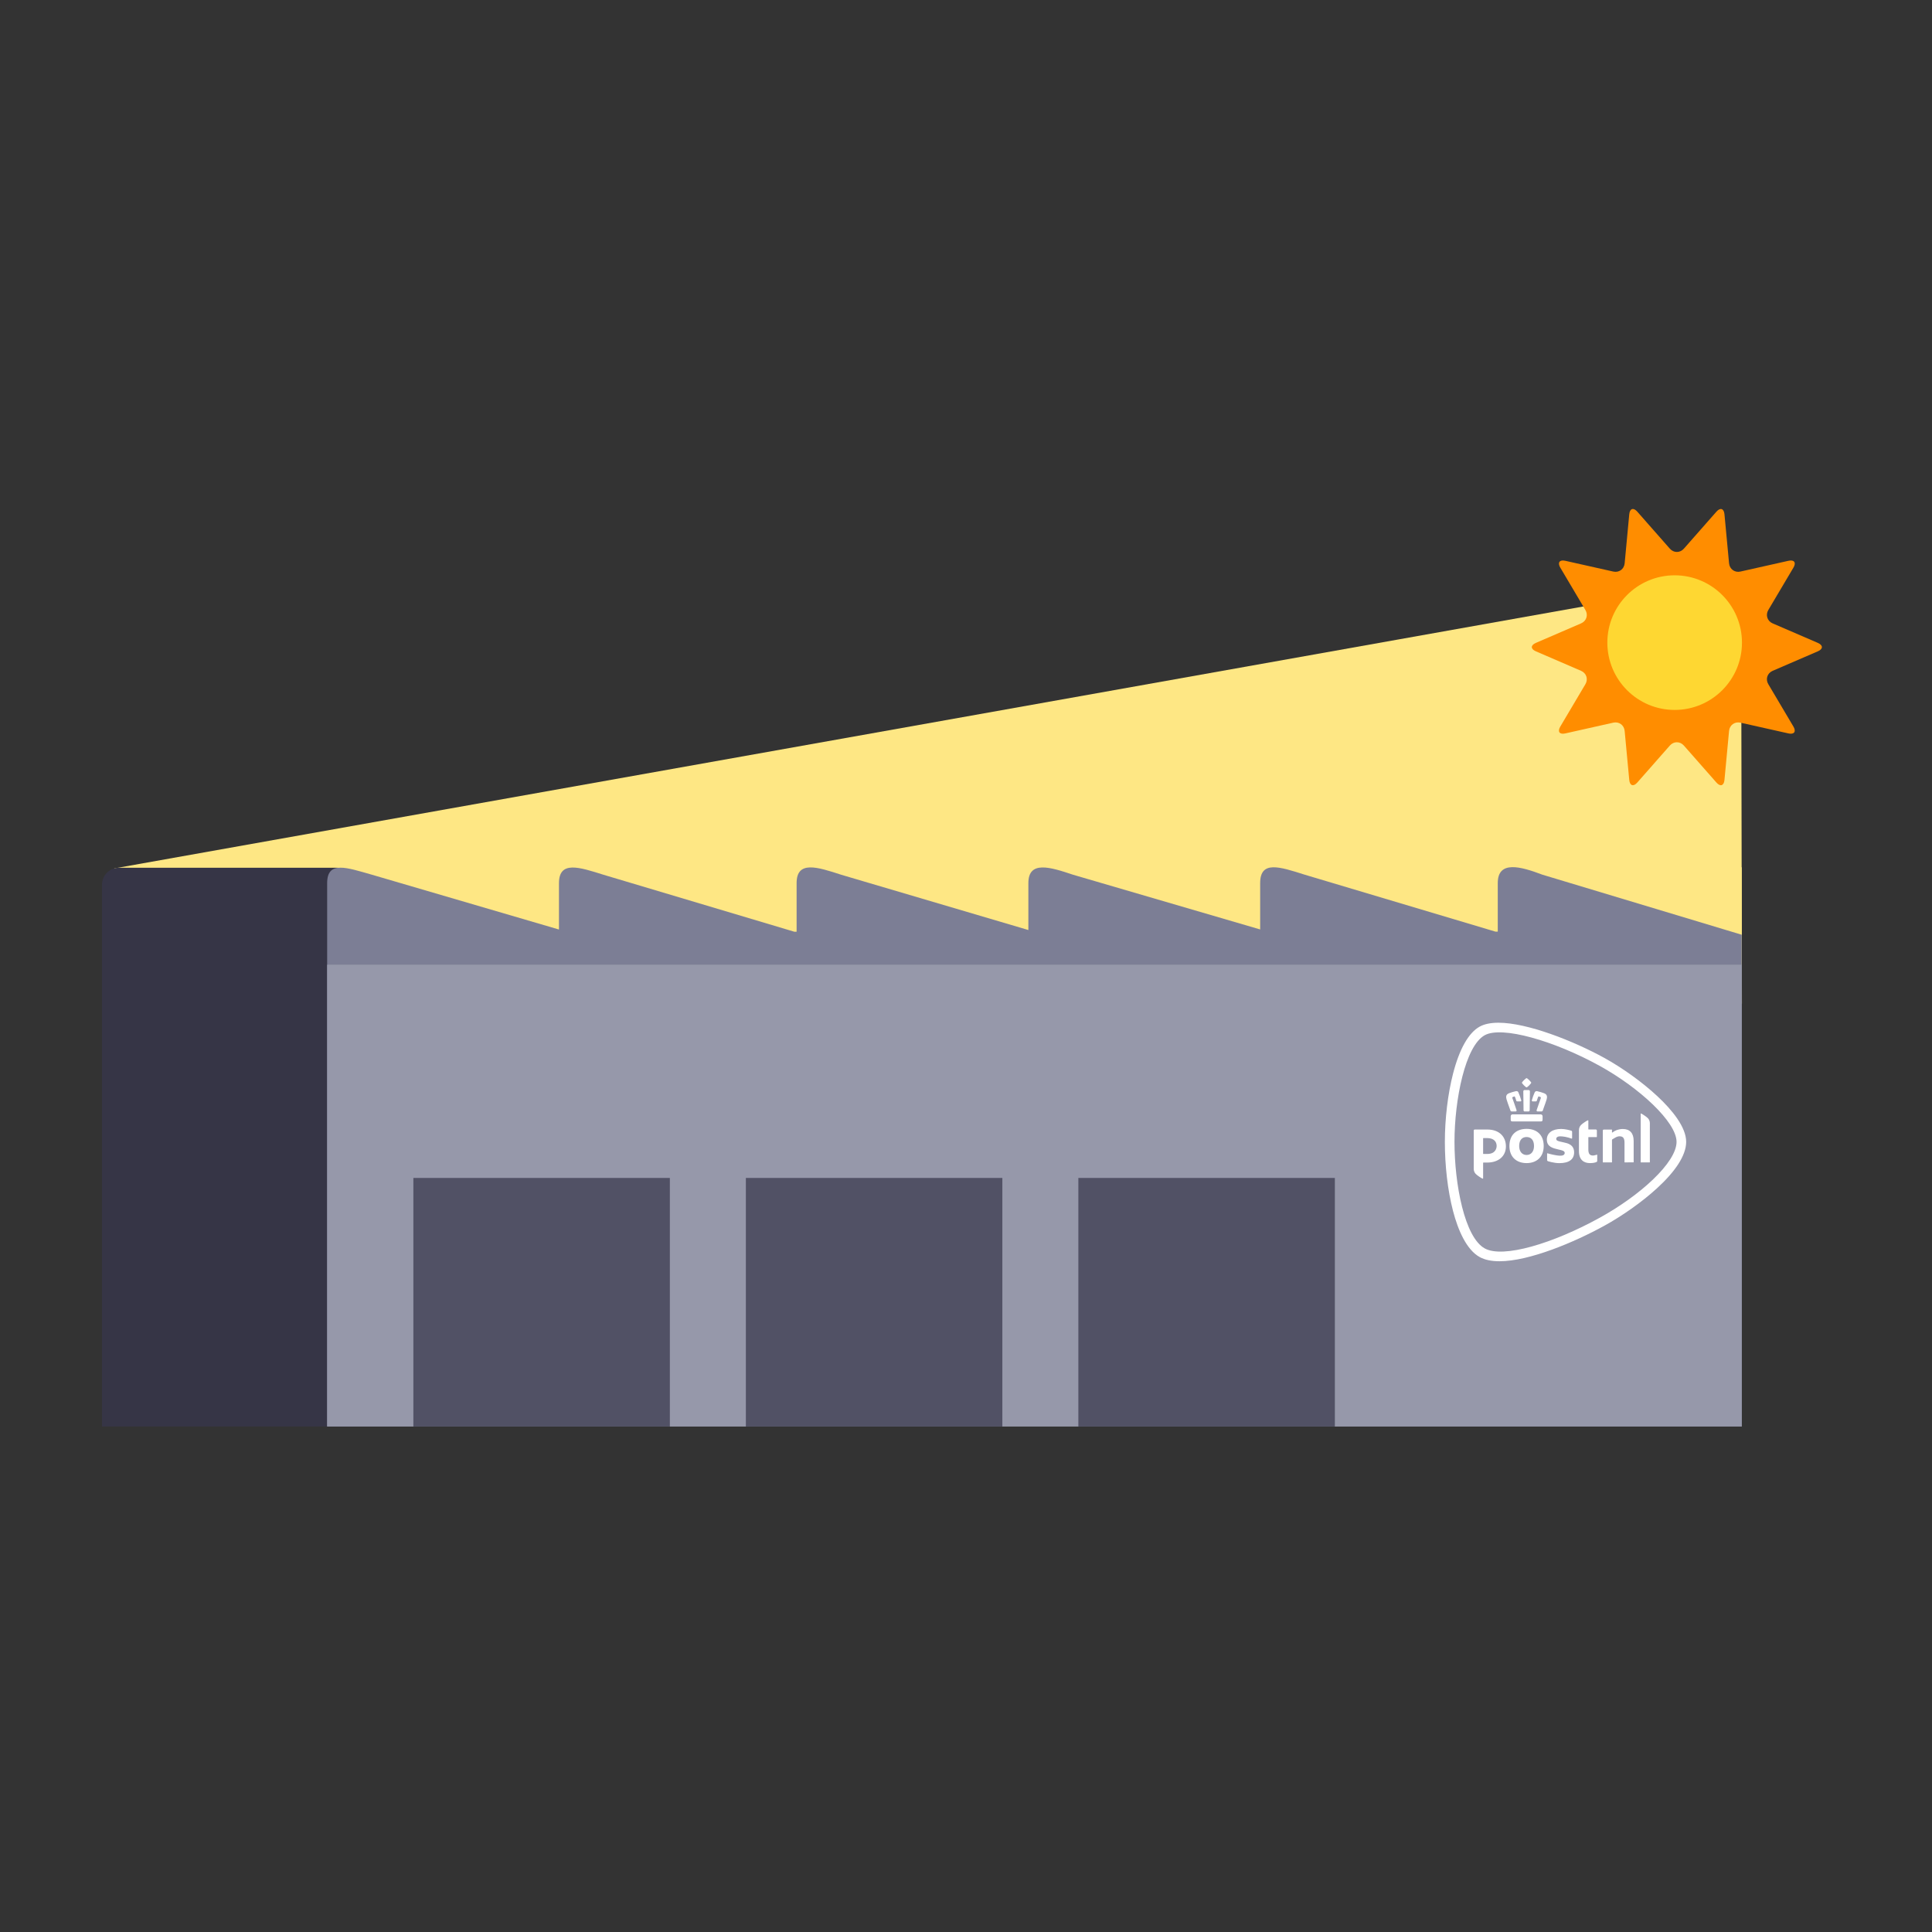<?xml version="1.0" encoding="utf-8"?>
<!-- Generator: Adobe Illustrator 27.8.1, SVG Export Plug-In . SVG Version: 6.00 Build 0)  -->
<svg version="1.1" xmlns="http://www.w3.org/2000/svg" xmlns:xlink="http://www.w3.org/1999/xlink" x="0px" y="0px"
	 viewBox="0 0 500 500" style="enable-background:new 0 0 500 500;" xml:space="preserve">
<rect x="0" y="0" width="500" height="500" fill="#333333" stroke="none"/>
<style type="text/css">
	.st0{fill:#22202E;}
	.st1{fill:#F56900;}
	.st2{fill:#F7F7F8;}
	.st3{fill:#899BFF;}
	.st4{fill:#515165;}
	.st5{fill:#EBECEF;}
	.st6{clip-path:url(#SVGID_00000129164488549116510650000010948134391521138076_);}
	.st7{fill-rule:evenodd;clip-rule:evenodd;fill:#8F4E25;}
	.st8{fill-rule:evenodd;clip-rule:evenodd;fill:#001A73;}
	.st9{fill-rule:evenodd;clip-rule:evenodd;fill:#0E0F1B;}
	.st10{fill:#0E0F1B;}
	.st11{fill:none;}
	.st12{fill-rule:evenodd;clip-rule:evenodd;fill:#22202E;}
	.st13{fill-rule:evenodd;clip-rule:evenodd;fill:#F56900;}
	.st14{fill-rule:evenodd;clip-rule:evenodd;fill:#FFFFFF;}
	.st15{fill:#FEE784;}
	.st16{fill:#FF8D00;}
	.st17{fill:#FED732;}
	.st18{fill:#363546;}
	.st19{fill:#7C7E95;}
	.st20{fill:#9698AA;}
	.st21{fill:#FFFFFF;}
	.st22{fill:#303DB9;}
	.st23{fill:#F2AE7E;}
	.st24{fill:#001A73;}
	.st25{fill:#1ADC6C;}
	.st26{fill:#A86231;}
	.st27{fill:#F56400;}
	.st28{fill:#8F4E25;}
	.st29{fill:#6161FF;}
	.st30{fill:#CD8857;}
	.st31{fill:#E75204;}
	.st32{fill:#E1F0FA;}
	.st33{clip-path:url(#SVGID_00000035525347699916145030000014879372628396640187_);}
	.st34{fill:#EEEFF1;}
	.st35{fill:#F5F6F8;}
	.st36{clip-path:url(#SVGID_00000034066786813064236130000009207796283584095660_);}
	.st37{fill:#FFCCAD;}
	.st38{fill:none;stroke:#F2AE7E;stroke-width:0.418;stroke-linecap:round;stroke-miterlimit:10;}
	.st39{fill:none;stroke:#515165;stroke-width:0.831;stroke-linecap:round;stroke-linejoin:round;stroke-miterlimit:10;}
	.st40{fill:none;stroke:#0E0F1B;stroke-width:0.419;stroke-linecap:round;stroke-linejoin:round;stroke-miterlimit:10;}
	.st41{fill:none;stroke:#0E0F1B;stroke-width:0.778;stroke-linecap:round;stroke-linejoin:round;stroke-miterlimit:10;}
	.st42{fill-rule:evenodd;clip-rule:evenodd;fill:#FFCCAD;}
	.st43{fill:#FFA326;}
	.st44{fill:#00BB53;}
	.st45{fill:#BFC0CB;}
	.st46{fill:#008C44;}
	.st47{fill:#FFAD00;}
	.st48{clip-path:url(#SVGID_00000169550987714436525460000009603925539237158331_);}
</style>
<g id="Layer_2">
</g>
<g id="Layer_1">
	<g>
		<polygon class="st15" points="29.64,230.05 29.58,224.74 419.06,155.3 450.62,165.45 450.81,259.74 		"/>
		<g>
			<g>
				<path class="st16" d="M432.15,141.99c1,1.14,2.64,1.14,3.64,0l8.42-9.57c1-1.14,1.94-0.83,2.08,0.67l1.19,12.69
					c0.14,1.51,1.47,2.47,2.94,2.14l12.44-2.79c1.48-0.33,2.06,0.46,1.28,1.77l-6.5,10.97c-0.77,1.3-0.27,2.86,1.12,3.46l11.7,5.05
					c1.39,0.6,1.39,1.58,0,2.18l-11.7,5.05c-1.39,0.6-1.9,2.16-1.12,3.46l6.5,10.97c0.77,1.3,0.19,2.1-1.28,1.77l-12.44-2.79
					c-1.48-0.33-2.8,0.63-2.94,2.14l-1.19,12.69c-0.14,1.51-1.08,1.81-2.08,0.67l-8.42-9.57c-1-1.14-2.64-1.14-3.64,0l-8.42,9.57
					c-1,1.14-1.94,0.83-2.08-0.67l-1.19-12.69c-0.14-1.51-1.47-2.47-2.94-2.14l-12.44,2.79c-1.48,0.33-2.06-0.46-1.28-1.77
					l6.5-10.97c0.77-1.3,0.27-2.86-1.12-3.46l-11.7-5.05c-1.39-0.6-1.39-1.58,0-2.18l11.7-5.05c1.39-0.6,1.9-2.16,1.12-3.46
					l-6.5-10.97c-0.77-1.3-0.19-2.1,1.28-1.77l12.44,2.79c1.48,0.33,2.8-0.63,2.94-2.14l1.19-12.69c0.14-1.51,1.08-1.81,2.08-0.67
					L432.15,141.99z"/>
			</g>
			<circle class="st17" cx="433.4" cy="166.31" r="17.42"/>
		</g>
		<polygon class="st15" points="84.7,249.66 450.76,249.66 450.76,224.45 84.7,224.58 		"/>
		<path class="st18" d="M91.26,228.93c0-2.4-1.56-4.35-3.96-4.35H30.75c-2.4,0-4.35,1.95-4.35,4.35v93.31h0l0,46.94h65.09
			L91.26,228.93z"/>
		<path class="st19" d="M399.15,226.36c-5.65-2.14-11.53-3.75-11.53,2.18v12.57h-0.58l-49.38-14.74
			c-6.55-2.08-11.53-3.75-11.53,2.18v11.99l-48.46-14.17c-5.85-1.96-11.53-3.75-11.53,2.18v12.14l-48.45-14.31
			c-6.2-2.02-11.53-3.75-11.53,2.18v12.57h-0.59l-49.38-14.74c-6.24-1.96-11.53-3.75-11.53,2.18v11.99L96.2,226.36
			c-6.35-1.79-11.53-3.75-11.53,2.18v12.57v22.65v105.43l181.46-0.04l184.63,0.04V241.91L399.15,226.36z"/>
		<rect x="84.67" y="249.66" class="st20" width="366.1" height="119.52"/>
		<rect x="106.98" y="304.85" class="st4" width="66.38" height="64.34"/>
		<rect x="193.03" y="304.85" class="st4" width="66.38" height="64.34"/>
		<rect x="279.08" y="304.85" class="st4" width="66.38" height="64.34"/>
		<path class="st21" d="M395.08,292.15c-2.46,0-4.44,1.36-4.44,4.43c0,3,1.98,4.43,4.44,4.43c2.45,0,4.43-1.43,4.43-4.43
			C399.51,293.52,397.53,292.15,395.08,292.15z M395.08,298.91c-1.1,0-1.92-0.84-1.92-2.32c0-1.62,0.82-2.33,1.92-2.33
			c1.09,0,1.92,0.71,1.92,2.33C397,298.08,396.18,298.91,395.08,298.91z M411.06,292.23L411.06,292.23c0,0.05,0.04,0.08,0.08,0.08
			H413c0.15,0,0.27,0.12,0.27,0.27l0,1.62h0l0,0c0,0.05-0.04,0.08-0.08,0.08l-2.05,0l0,0c-0.05,0-0.08,0.04-0.08,0.08v3.13
			c0,1.2,0.45,1.56,1.22,1.56c0.36,0,0.92-0.22,1-0.22c0.05,0,0.08,0.04,0.08,0.08v1.55l0,0l0,0c0,0.12-0.07,0.2-0.14,0.24
			c-0.34,0.18-0.91,0.31-1.75,0.31c-1.47,0-2.84-0.74-2.84-3.1v-5.45c0-0.48,0.19-0.94,0.49-1.27c0.4-0.44,1.68-1.26,1.84-1.26
			c0.07,0,0.1,0.02,0.1,0.09L411.06,292.23z M381.4,292.59c0-0.15,0.12-0.27,0.28-0.27h3.23c3.17,0,4.82,1.91,4.82,4.37
			c0,2.47-1.84,4.18-4.87,4.18h-0.95c-0.05,0-0.08,0.04-0.08,0.08v4c0,0.07-0.03,0.09-0.1,0.09c-0.16,0-1.44-0.82-1.84-1.26
			c-0.3-0.33-0.49-0.79-0.49-1.27V292.59z M387.33,296.56c0-1.05-0.68-2.03-2.47-2.03l-0.95,0c-0.04,0-0.08,0.04-0.08,0.08v3.95
			c0,0.05,0.04,0.08,0.08,0.08h1C387.04,298.64,387.33,297.16,387.33,296.56z M407.38,298.23c0,1.8-1.3,2.79-3.82,2.79
			c-1.44,0-2.97-0.51-2.98-0.51c-0.11-0.04-0.19-0.15-0.19-0.26v-1.68c0-0.06,0.05-0.1,0.1-0.1c0.01,0,0.03,0,0.03,0.01
			c0.54,0.17,2.29,0.61,3.22,0.61c0.55,0,0.84-0.08,1.02-0.27c0.13-0.13,0.19-0.26,0.19-0.42c0-0.55-0.69-0.7-1.36-0.85
			c-0.08-0.02-0.05-0.01-0.27-0.06c-1.46-0.35-3-0.7-3-2.58c0-0.83,0.35-1.53,1-2.01c0.65-0.48,1.59-0.73,2.72-0.73
			c1.02,0,2.22,0.33,2.62,0.46c0.13,0.04,0.2,0.15,0.2,0.27l0,1.68c0,0.08-0.09,0.11-0.14,0.09c-1.16-0.43-2.22-0.59-2.98-0.59
			c-0.6,0-0.99,0.26-0.99,0.67c0,0.47,0.57,0.6,1.3,0.76c0.09,0.02,0.48,0.11,0.59,0.13c0.59,0.13,1.2,0.26,1.71,0.59
			C407.04,296.67,407.38,297.33,407.38,298.23z M420.47,300.83c-0.03,0-0.05-0.02-0.05-0.05l0-5.09c0-1.13-0.38-1.62-1.29-1.62
			c-0.32,0-0.71,0.12-1.1,0.34c-0.38,0.22-0.69,0.41-0.79,0.47c-0.03,0.02-0.06,0.07-0.06,0.11v5.79c0,0.03-0.02,0.05-0.05,0.05
			h-2.27c-0.03,0-0.05-0.02-0.05-0.05v-8.2c0-0.13,0.11-0.24,0.24-0.24l2.08,0c0.03,0,0.05,0.02,0.05,0.05v0.64
			c0,0.04,0.03,0.07,0.07,0.07c0.02,0,0.03-0.01,0.04-0.01l0.07-0.05c0.25-0.2,0.64-0.42,0.91-0.52c0.57-0.22,1.18-0.34,1.68-0.34
			c1.86,0,2.84,1.07,2.84,3.08l0,5.51c0,0.03-0.02,0.05-0.05,0.05H420.47z M424.66,300.83c-0.03,0-0.05-0.02-0.05-0.05l0-12.55
			c0-0.04,0.01-0.06,0.07-0.06c0.14,0,1.41,0.8,1.82,1.25c0.3,0.33,0.48,0.79,0.48,1.25l0,10.11c0,0.03-0.02,0.05-0.05,0.05H424.66z
			 M395.08,279.02c-0.04,0-0.08,0.01-0.13,0.04c-0.38,0.29-0.72,0.62-1.01,0.99c-0.08,0.1-0.08,0.21,0,0.32
			c0.28,0.36,0.59,0.68,0.94,0.95c0.06,0.05,0.13,0.08,0.19,0.08c0.07,0,0.13-0.03,0.2-0.08c0.35-0.27,0.67-0.59,0.94-0.95
			c0.09-0.12,0.09-0.23,0-0.33c-0.29-0.37-0.62-0.7-1-0.98C395.16,279.03,395.12,279.02,395.08,279.02L395.08,279.02z M395.08,282.1
			c-0.18,0-0.38,0-0.57,0.01h0c-0.07,0-0.14,0.03-0.18,0.08c-0.07,0.07-0.1,0.18-0.1,0.26c0.01,0.39,0.03,2.47,0.05,3.79
			c0.01,0.64,0.01,1.1,0.01,1.11c0,0.09,0.07,0.29,0.28,0.29h1.03c0.15,0,0.26-0.11,0.28-0.28c0,0,0-0.01,0-0.01
			c0-0.03,0.02-1.79,0.06-4.84l0-0.06c0-0.06-0.02-0.18-0.1-0.26c-0.05-0.05-0.11-0.08-0.19-0.08
			C395.46,282.1,395.26,282.1,395.08,282.1L395.08,282.1z M397.69,282.38c-0.24,0-0.43,0.13-0.53,0.36
			c-0.3,0.66-0.51,1.26-0.72,2.01c-0.02,0.09-0.02,0.16,0.03,0.21c0.03,0.04,0.08,0.08,0.19,0.08h0.8c0.18,0,0.25-0.1,0.27-0.18
			c0.13-0.45,0.23-0.71,0.39-1.08c0,0,0.02-0.03,0.07-0.03c0.02,0,0.04,0,0.06,0.01l0.41,0.14c0.05,0.02,0.08,0.06,0.09,0.09
			c0.03,0.06,0.03,0.15,0.01,0.21c0,0.01-0.82,2.31-1.07,3.07c-0.04,0.12-0.03,0.21,0.02,0.28c0.05,0.06,0.12,0.09,0.23,0.09h0.99
			c0.16,0,0.27-0.07,0.32-0.19c0.04-0.1,0.09-0.24,0.15-0.41l0.02-0.07c0.3-0.83,0.75-2.09,0.85-2.45c0.16-0.61,0.21-1.27-0.68-1.6
			c-0.28-0.1-0.55-0.2-0.8-0.27c-0.31-0.1-0.62-0.17-0.88-0.23l-0.03-0.01C397.81,282.38,397.75,282.38,397.69,282.38L397.69,282.38
			z M392.47,282.38c-0.06,0-0.12,0.01-0.18,0.02l-0.04,0.01c-0.27,0.06-0.57,0.13-0.88,0.23c-0.24,0.07-0.51,0.16-0.8,0.27
			c-0.89,0.33-0.85,1-0.68,1.6c0.09,0.35,0.51,1.53,0.87,2.52c0.06,0.17,0.11,0.31,0.15,0.41c0.05,0.13,0.16,0.2,0.32,0.2h0.99
			c0.13,0,0.2-0.05,0.23-0.09c0.05-0.07,0.05-0.16,0.02-0.28c-0.24-0.75-1.06-3.05-1.07-3.07c-0.02-0.06-0.02-0.14,0.01-0.21
			c0.02-0.03,0.04-0.07,0.09-0.09l0.41-0.14c0.02,0,0.03-0.01,0.05-0.01c0.04,0,0.06,0.02,0.06,0.03c0.17,0.38,0.27,0.64,0.39,1.08
			c0.02,0.08,0.09,0.18,0.27,0.18h0.8c0.09,0,0.15-0.03,0.19-0.08c0.04-0.05,0.05-0.12,0.02-0.21c-0.21-0.75-0.43-1.35-0.72-2.01
			C392.95,282.63,392.81,282.38,392.47,282.38L392.47,282.38z M398.74,288.4h-7.3c-0.26,0-0.47,0.22-0.47,0.47v0.92
			c0,0.29,0.12,0.43,0.38,0.43h7.49c0.25,0,0.38-0.14,0.38-0.43v-0.92C399.21,288.61,398.99,288.4,398.74,288.4L398.74,288.4z
			 M433.89,295.5c-0.01-5.13-9.64-14-19.9-19.66c-11.84-6.53-25.31-10.37-29.74-7.93c-5.06,2.79-7.83,16.72-7.83,27.59
			c0,10.96,2.61,24.71,7.83,27.59c4.73,2.61,17.61-1.24,29.74-7.93C424.42,309.42,433.89,300.88,433.89,295.5z M387.8,264.68
			c7.47,0,19.44,4.72,27.4,9.11c4.55,2.51,9.72,6.17,13.72,9.9c3.84,3.57,7.46,8.03,7.46,11.82c-0.01,3.57-2.9,7.76-7.57,12.03
			c-3.96,3.63-9.1,7.2-13.61,9.68c-7.69,4.24-19.41,9.19-27.13,9.19c-2.1,0-3.82-0.36-5.12-1.08c-3.42-1.89-5.61-6.96-6.91-11.94
			c-1.39-5.34-2.11-11.76-2.11-17.88c0-5.99,0.77-12.43,2.12-17.66c1.64-6.37,4.02-10.58,6.89-12.16
			C384.15,265.02,385.79,264.68,387.8,264.68L387.8,264.68"/>
	</g>
</g>
</svg>
